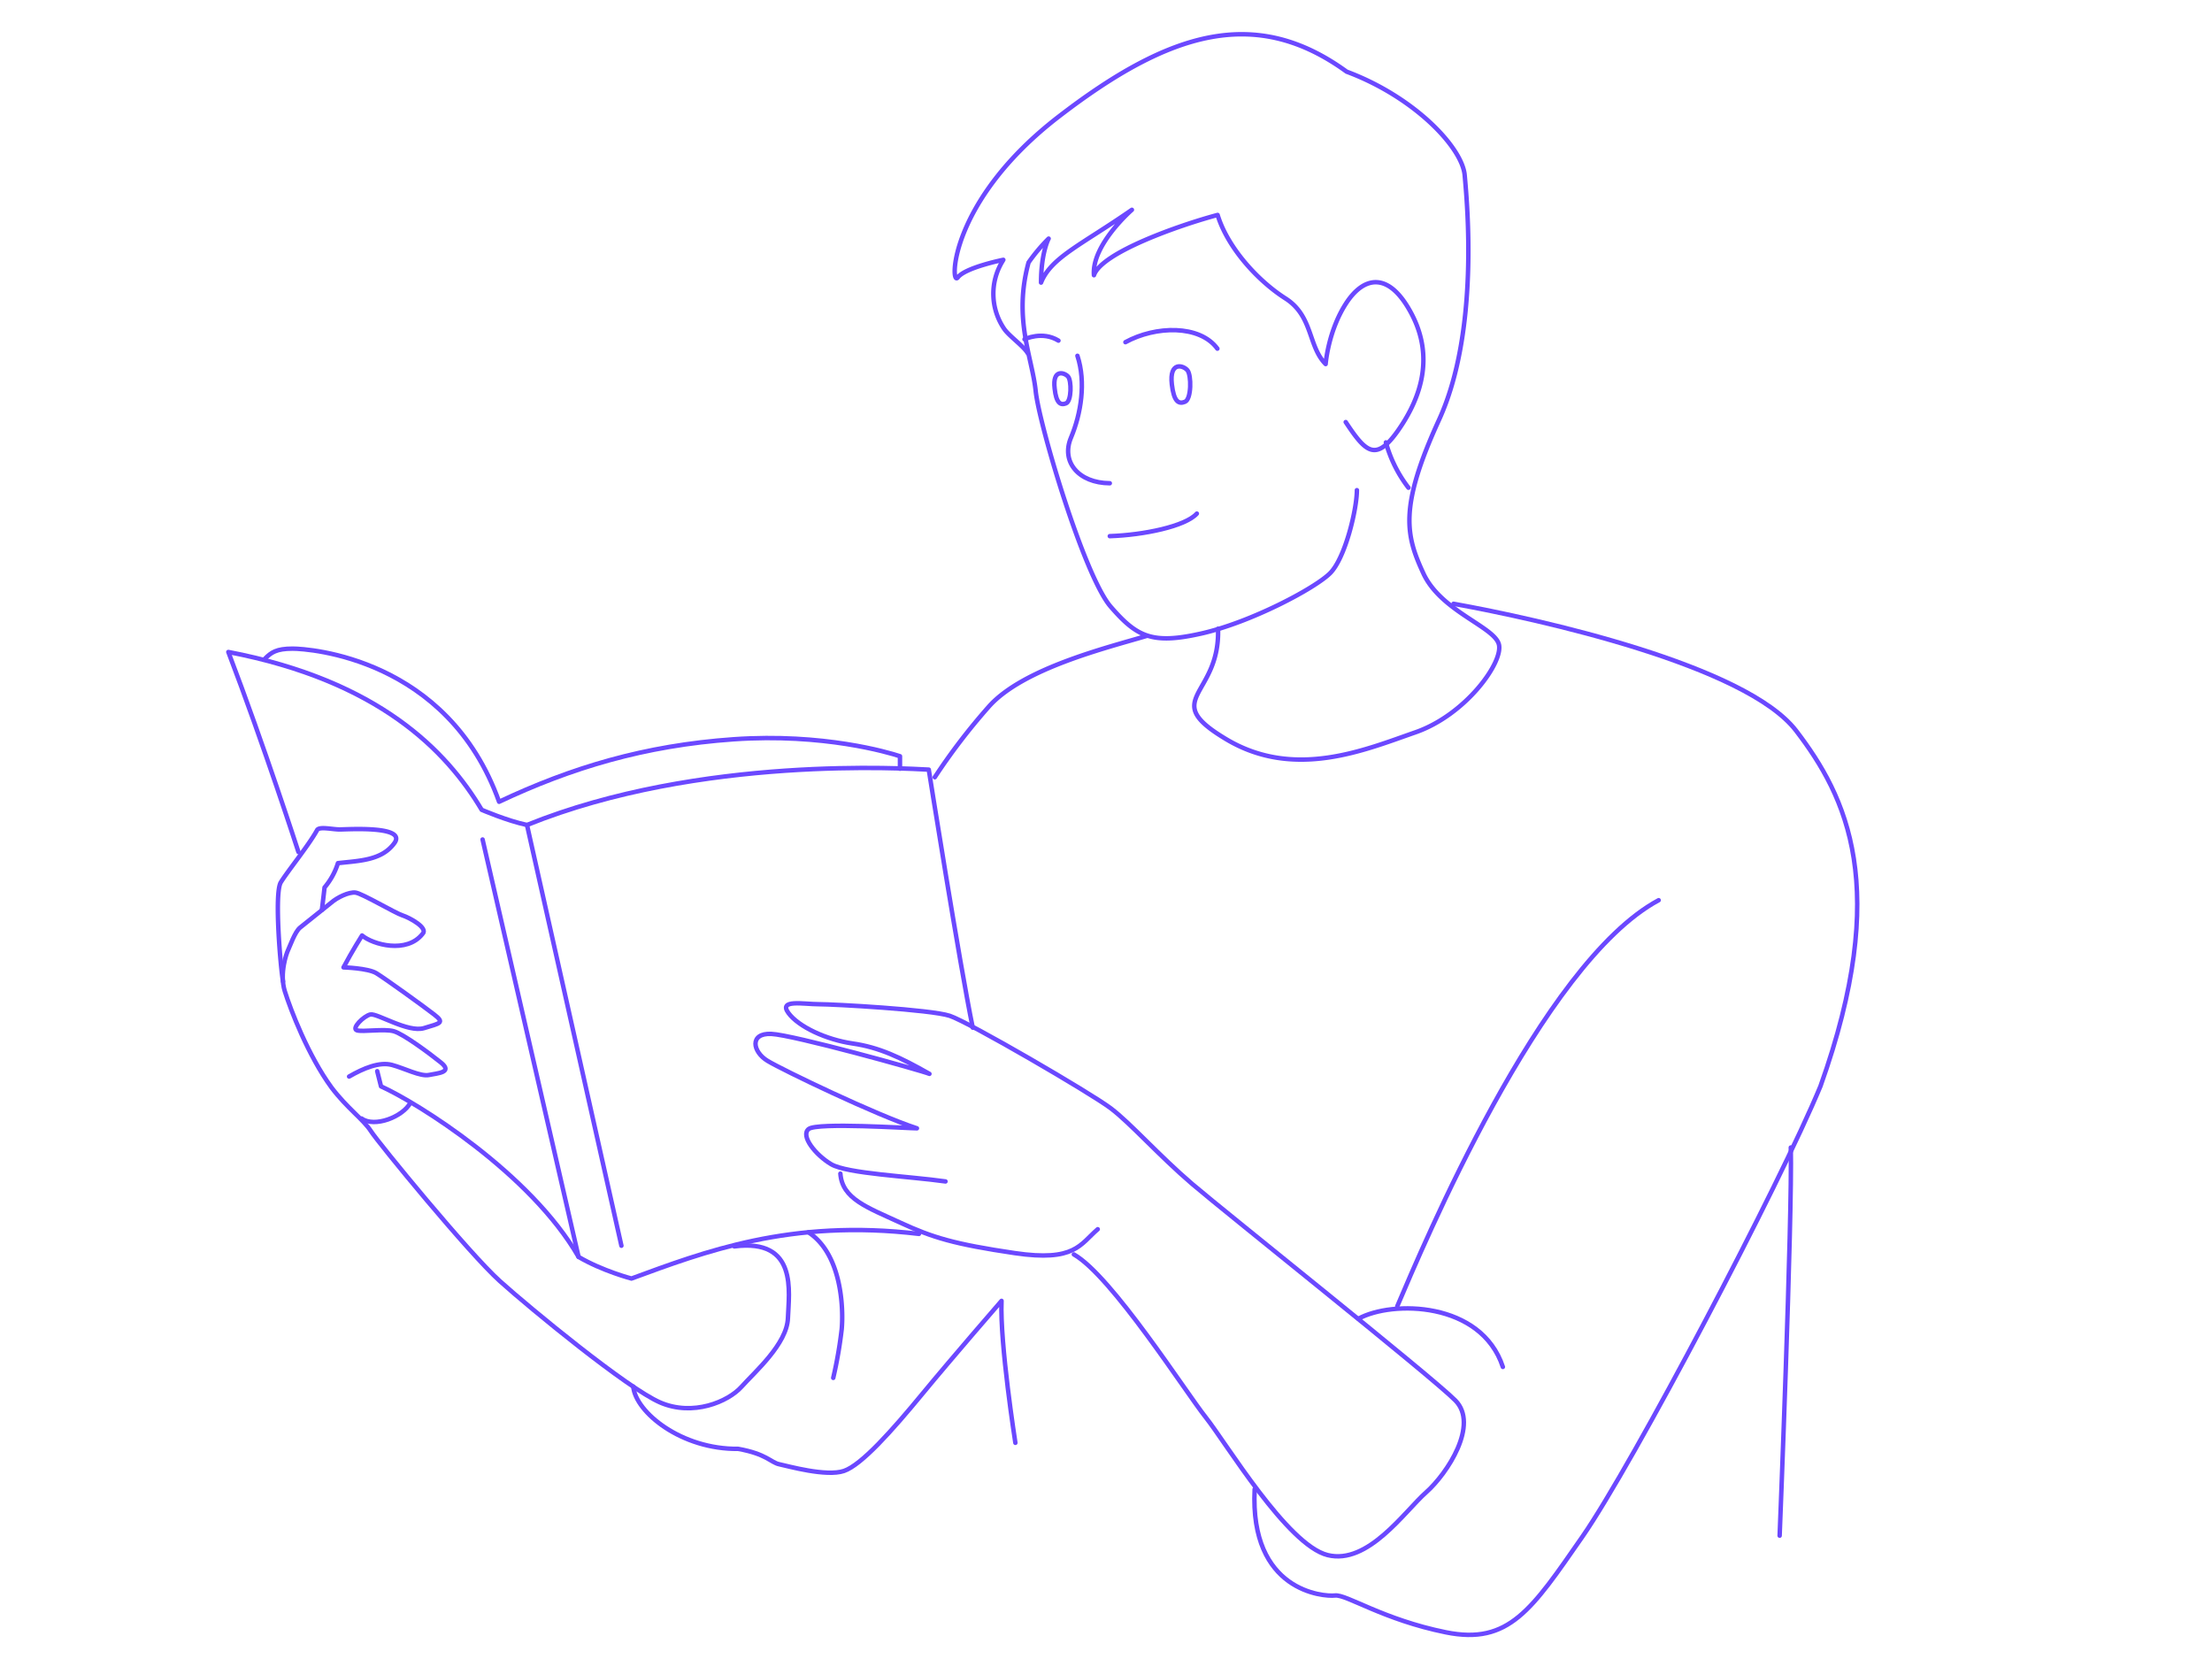 <?xml version="1.0" encoding="UTF-8"?>
<svg xmlns="http://www.w3.org/2000/svg" id="Ebene_1" data-name="Ebene 1" viewBox="0 0 991 743.3">
  <defs>
    <style>.cls-1{fill:none;stroke:#6b48ff;stroke-linecap:round;stroke-linejoin:round;stroke-width:2px;}</style>
  </defs>
  <path class="cls-1" d="M460.4,158.2c-1.7-3-8.1-7.5-10.4-10.7a27.9,27.9,0,0,1-.9-30.4l.4-.7s-17,3.4-20.4,7.9-4.4-33.9,45.4-72.2,88.2-49.5,128.8-20c30.5,11.4,51.8,34,52.9,46.4s6.6,70.1-11.5,109.6-14.8,51.9-7,68.8,31.6,23.8,33.8,31.7-14.7,31.6-37.4,39.5-54.2,21.3-84.7,3.1-2.7-19-3.7-49.5"></path>
  <path class="cls-1" d="M631,218.5a58.7,58.7,0,0,1-10.1-20.3"></path>
  <path class="cls-1" d="M602.9,189.1c9,13.6,13.5,18.1,23.7,3.4s15.9-32.7,5.8-51.9S611,123.6,603,136s-9.1,27.1-9.1,27.1c-7.9-7.9-5.6-21.5-18-29.4S550,111,545.5,96.3c-16.9,4.5-52,16.8-55.4,27-1.1-13.6,17-29.3,17-29.3-22.6,15.7-36.2,21.3-40.7,32.6,0-13.5,3.4-19.7,3.4-19.7a78.7,78.7,0,0,0-9,10.7c-6.9,25.4,1.6,42.3,3.2,57.6s21.8,83,33.6,96.6,18.6,17,40.7,12,50.8-20.2,57.6-27,12-28.7,12-37.2"></path>
  <path class="cls-1" d="M482.7,159.4c3.9,11.9,1.6,26-2.9,36.7s3.3,20.3,17.4,20.4"></path>
  <path class="cls-1" d="M497.2,240.2c15.2-.5,33.9-4.4,39-10.1"></path>
  <path class="cls-1" d="M504.2,153.3c13.5-7.4,33.3-7.9,41.2,2.9"></path>
  <path class="cls-1" d="M474.2,152.6c-7.3-4.5-15.2-.6-15.2-.6"></path>
  <path class="cls-1" d="M651.2,270.5c38.4,6.9,131,27.5,153.5,56.9s42.7,70.1,10.9,159.2c-18.2,44-84,169.2-106.7,201.9S676,737,647.8,731.3s-44.6-17.1-49.7-16.5-38.3-1.8-36-47.6"></path>
  <path class="cls-1" d="M491.8,550.7c-7.9,6.8-10.2,14.7-37.2,10.7s-36.7-6.9-51.4-13.7-25.9-10.6-26.7-21.9"></path>
  <path class="cls-1" d="M423.6,529.3c-16.2-2.3-44.1-3.5-51.2-7.7s-13.9-12.8-10.1-15.8,44.8-.3,48.5-.3c-18.4-6-60.1-26.1-66.9-30.2s-8.2-12.5,1.6-12.1,67.3,16.4,70.9,17.9c-13-7.4-22.6-11.9-34.4-13.6s-24.3-7.5-28.8-13.7,6.8-3.9,13.6-3.9,50.2,2.4,58.7,5.2,63.1,34.6,72.1,41.4,21.4,21,36.6,34S641.3,616.6,652,627.4s-3.5,32.7-13.1,41.2-26,32.6-44.1,28.1-45.6-50.4-54.6-61.7-42.2-63.4-59.1-73"></path>
  <path class="cls-1" d="M608.6,590.8c15.1-8.3,55-7.8,64.7,21.6"></path>
  <path class="cls-1" d="M626,585.2c11.3-26.4,64.3-153.5,117.1-181.9"></path>
  <path class="cls-1" d="M802.3,514.1c.7,31.6-5,173.9-5,173.9"></path>
  <path class="cls-1" d="M513.7,284.9c-17.4,5.2-55.6,14.5-70.8,31.8a277.2,277.2,0,0,0-24.1,31.5"></path>
  <path class="cls-1" d="M435.8,460.4c-5.9-28.6-19.7-115.6-19.7-115.6-9-.4-102.3-6.6-180,24.8-9-1.9-20.3-6.8-20.3-6.8-15.7-26.4-46.1-57.8-113.5-70.7,16.1,42.2,31.4,89.6,31.4,89.6"></path>
  <path class="cls-1" d="M169,479.9l1.7,6.8c16.4,7.4,67.1,39.1,88.5,76.4,10.7,6.3,23.7,9.7,23.7,9.7,32.2-11.8,71.2-26.9,128.8-20"></path>
  <line class="cls-1" x1="236.1" y1="369.6" x2="278.4" y2="558.1"></line>
  <line class="cls-1" x1="259.2" y1="563.1" x2="216.2" y2="376.1"></line>
  <path class="cls-1" d="M118.7,295.1c2.8-2.8,5.1-4.5,12.4-4.5s69.5,4.2,92.5,68.6c32.2-15.2,65-25.2,105.1-28s69.4,5.9,74.5,7.6v5.6"></path>
  <path class="cls-1" d="M144.2,407.7c.8-6.4,1.2-10.1,1.2-10.1a31.3,31.3,0,0,0,6-10.9c9.4-1.1,19.6-1.1,25.3-9s-21.1-6.1-24.5-6.1-9.4-1.5-10.2.4c-3.7,6.7-13.2,18.4-16.2,23.3s-.1,38.4,1,44.4"></path>
  <path class="cls-1" d="M156.4,482.3c6.4-3.7,13.6-6.7,19.2-5.2s12.8,5.3,16.6,4.5,10.9-1.1,5.3-5.6-16.9-12.8-21.1-14-13.9.4-16.5-.4,3-6.4,6-7.1,16.9,8.3,24.1,6.1,9.4-2.3,4.5-6.1-22.1-16.2-25.9-18.5-14.7-2.6-14.7-2.6c3.8-7.2,8.3-14.3,8.3-14.3,4.9,4.1,20,8.3,27.1-.7,2.7-2.6-5.6-7.2-9-8.3s-18-9.8-21-10.2-8.3,2.2-10.9,4.5l-14,11.2c-2.3,1.9-4.5,8.3-5.7,10.9,0,0-3.7,9.3-1.1,17.6s10.4,28.7,20.9,43.1c7.1,9.4,14.3,14.3,17.7,19.6S210.1,561.5,224,574s57,47.9,71.7,54.3,30.5-.3,36.5-7,20.4-19.2,20.8-30.8,4.6-35.8-24-32.1"></path>
  <path class="cls-1" d="M162,501.1c5.7,4.2,18.5-.7,21.9-7.1"></path>
  <path class="cls-1" d="M283.7,621.2c1.1,11.6,21.7,28.2,47,27.9,12.8,2.3,14.6,6.1,18.4,6.9s21.1,5.7,29,3,21.5-18,35.1-34.5,35.5-41.7,35.5-41.7c-.8,19.2,6.2,63.6,6.2,63.6"></path>
  <path class="cls-1" d="M525,172.2c.9,7.7,3,9,5.9,7.8s2.9-11.9,1.1-14.1S523.8,161.7,525,172.2Z"></path>
  <path class="cls-1" d="M472.5,174.1c.7,6.5,2.6,7.6,5.1,6.6s2.5-10.2.9-12S471.4,165.1,472.5,174.1Z"></path>
  <path class="cls-1" d="M362.2,552.1c15,9.8,15.7,34.3,14.9,43.3a194.5,194.5,0,0,1-3.8,21.9"></path>
</svg>
